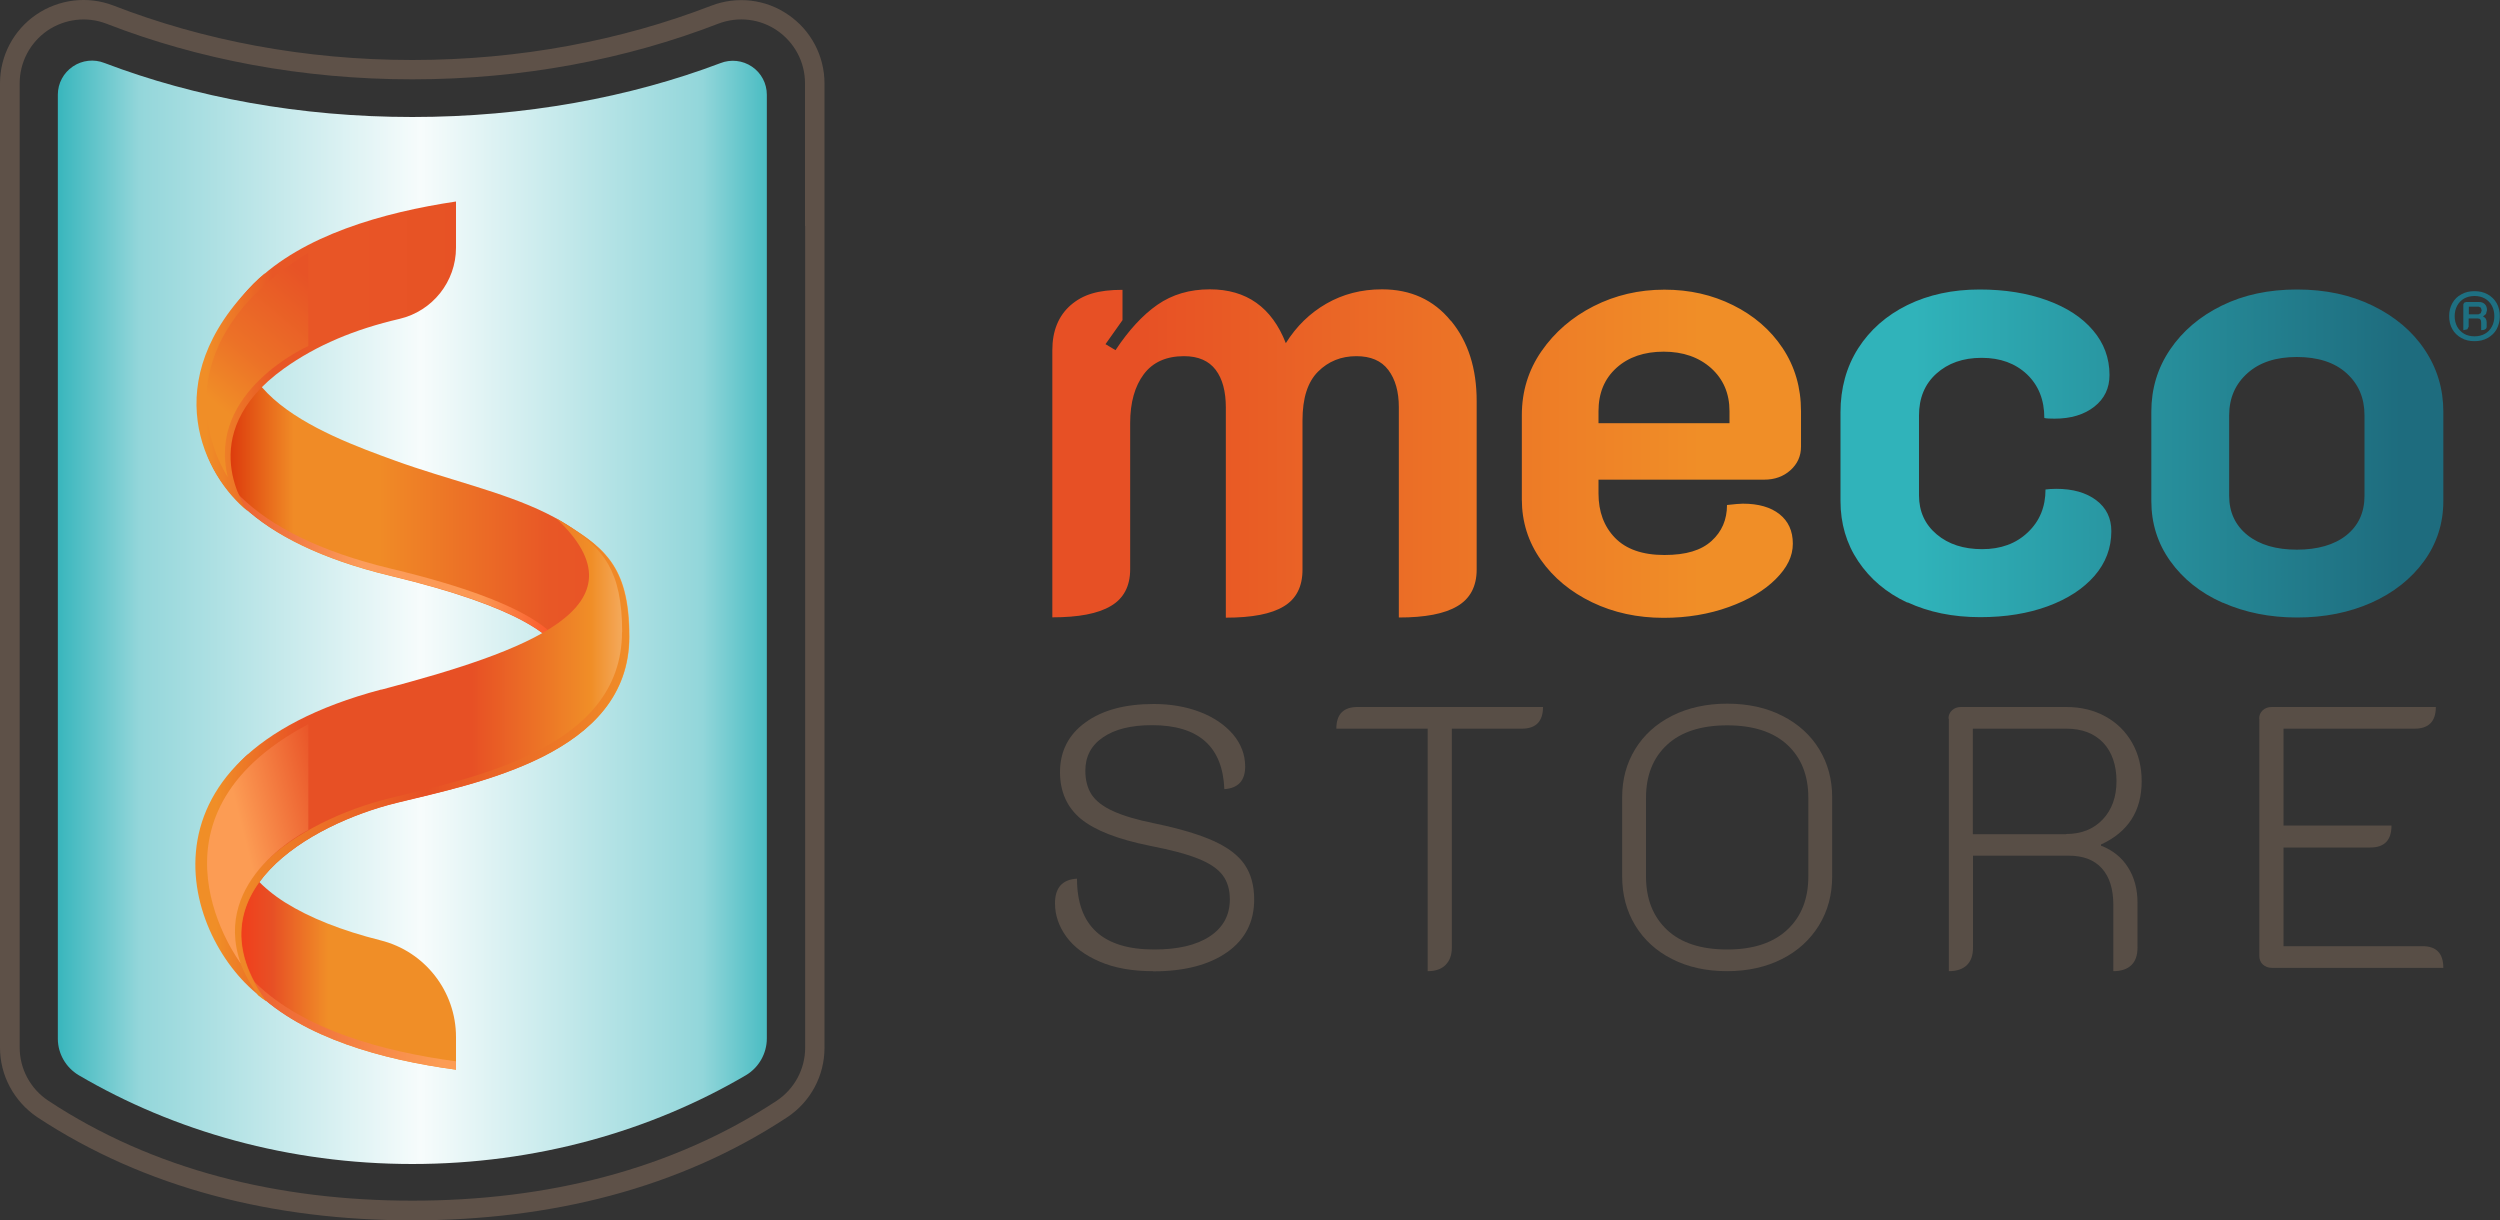 <?xml version="1.0" encoding="UTF-8"?>
<svg xmlns="http://www.w3.org/2000/svg" xmlns:xlink="http://www.w3.org/1999/xlink" id="Ebene_1" data-name="Ebene 1" viewBox="0 0 150 73.22">
  <rect x="0" y="0" width="150" height="73.22" fill="#333333" stroke="none"/>
  <defs>
    <style>
      .cls-1 {
        fill: url(#Unbenannter_Verlauf);
      }

      .cls-1, .cls-2, .cls-3, .cls-4, .cls-5, .cls-6, .cls-7, .cls-8, .cls-9, .cls-10, .cls-11, .cls-12, .cls-13 {
        fill-rule: evenodd;
      }

      .cls-1, .cls-2, .cls-3, .cls-4, .cls-5, .cls-6, .cls-7, .cls-8, .cls-9, .cls-10, .cls-11, .cls-12, .cls-13, .cls-14, .cls-15 {
        stroke-width: 0px;
      }

      .cls-2 {
        fill: url(#Unbenannter_Verlauf_4);
      }

      .cls-3 {
        fill: url(#Unbenannter_Verlauf_10);
      }

      .cls-4 {
        fill: url(#Unbenannter_Verlauf_12);
      }

      .cls-5 {
        fill: url(#Unbenannter_Verlauf_2);
      }

      .cls-6 {
        fill: url(#Unbenannter_Verlauf_8);
      }

      .cls-7 {
        fill: url(#Unbenannter_Verlauf_7);
      }

      .cls-8 {
        fill: #5e5148;
      }

      .cls-9 {
        fill: url(#Unbenannter_Verlauf_3);
      }

      .cls-10 {
        fill: url(#Unbenannter_Verlauf_6);
      }

      .cls-11 {
        fill: url(#Unbenannter_Verlauf_11);
      }

      .cls-12 {
        fill: url(#Unbenannter_Verlauf_5);
      }

      .cls-13 {
        fill: url(#Unbenannter_Verlauf_9);
      }

      .cls-14 {
        fill: #1e7082;
      }

      .cls-15 {
        fill: #584e46;
      }
    </style>
    <linearGradient id="Unbenannter_Verlauf" data-name="Unbenannter Verlauf" x1="-221.24" y1="457.48" x2="-220.98" y2="457.48" gradientTransform="translate(37339.94 122010.62) scale(168.76 -266.62)" gradientUnits="userSpaceOnUse">
      <stop offset="0" stop-color="#30b3ba"></stop>
      <stop offset=".12" stop-color="#93d6da"></stop>
      <stop offset=".5" stop-color="#f7fcfc"></stop>
      <stop offset=".88" stop-color="#92d6da"></stop>
      <stop offset="1" stop-color="#30b3ba"></stop>
    </linearGradient>
    <linearGradient id="Unbenannter_Verlauf_2" data-name="Unbenannter Verlauf 2" x1="-222.35" y1="457.28" x2="-222.1" y2="457.28" gradientTransform="translate(30409.98 62426.73) scale(136.46 -136.46)" gradientUnits="userSpaceOnUse">
      <stop offset="0" stop-color="#e75025"></stop>
      <stop offset="1" stop-color="#f08e27"></stop>
    </linearGradient>
    <linearGradient id="Unbenannter_Verlauf_3" data-name="Unbenannter Verlauf 3" x1="-223.55" y1="457.24" x2="-223.29" y2="457.24" gradientTransform="translate(25157.03 51248.46) scale(112.02 -112.02)" gradientUnits="userSpaceOnUse">
      <stop offset="0" stop-color="#30b3ba"></stop>
      <stop offset="1" stop-color="#1e6c7e"></stop>
    </linearGradient>
    <linearGradient id="Unbenannter_Verlauf_4" data-name="Unbenannter Verlauf 4" x1="-224.41" y1="456.72" x2="-224.16" y2="456.72" gradientTransform="translate(-15649.26 -31855.27) rotate(180) scale(69.87 -69.87)" gradientUnits="userSpaceOnUse">
      <stop offset="0" stop-color="#f08e27"></stop>
      <stop offset=".61" stop-color="#f08e27"></stop>
      <stop offset=".8" stop-color="#e75025"></stop>
      <stop offset="1" stop-color="#f92e13"></stop>
    </linearGradient>
    <linearGradient id="Unbenannter_Verlauf_5" data-name="Unbenannter Verlauf 5" x1="-224.9" y1="456.41" x2="-224.65" y2="456.41" gradientTransform="translate(-13229.19 -26844.17) rotate(-180) scale(58.94 -58.94)" gradientUnits="userSpaceOnUse">
      <stop offset="0" stop-color="#fc9c54"></stop>
      <stop offset="1" stop-color="#e85126"></stop>
    </linearGradient>
    <linearGradient id="Unbenannter_Verlauf_6" data-name="Unbenannter Verlauf 6" x1="-223.64" y1="457.7" x2="-223.38" y2="457.7" gradientTransform="translate(-21744.71 -44550.34) rotate(-180) scale(97.4 -97.4)" gradientUnits="userSpaceOnUse">
      <stop offset="0" stop-color="#e75226"></stop>
      <stop offset=".2" stop-color="#e85726"></stop>
      <stop offset=".6" stop-color="#f08b26"></stop>
      <stop offset=".8" stop-color="#f08b26"></stop>
      <stop offset="1" stop-color="#d62004"></stop>
    </linearGradient>
    <linearGradient id="Unbenannter_Verlauf_7" data-name="Unbenannter Verlauf 7" x1="-223.67" y1="457.63" x2="-223.42" y2="457.63" gradientTransform="translate(-21208.38 -43435.09) rotate(-180) scale(94.98 -94.98)" gradientUnits="userSpaceOnUse">
      <stop offset="0" stop-color="#fa2a0c"></stop>
      <stop offset=".3" stop-color="#fc9854"></stop>
      <stop offset=".6" stop-color="#fc9c5b"></stop>
      <stop offset="1" stop-color="#e75025"></stop>
    </linearGradient>
    <linearGradient id="Unbenannter_Verlauf_8" data-name="Unbenannter Verlauf 8" x1="-220.6" y1="457.76" x2="-220.34" y2="457.76" gradientTransform="translate(21554.55 44747.78) scale(97.65 -97.65)" gradientUnits="userSpaceOnUse">
      <stop offset="0" stop-color="#f08e27"></stop>
      <stop offset=".2" stop-color="#e75025"></stop>
      <stop offset=".6" stop-color="#e75025"></stop>
      <stop offset=".88" stop-color="#f08e27"></stop>
      <stop offset="1" stop-color="#f6ba7c"></stop>
    </linearGradient>
    <linearGradient id="Unbenannter_Verlauf_9" data-name="Unbenannter Verlauf 9" x1="-220.61" y1="457.76" x2="-220.36" y2="457.76" gradientTransform="translate(21844.93 45348.34) scale(98.96 -98.96)" gradientUnits="userSpaceOnUse">
      <stop offset="0" stop-color="#f08e27"></stop>
      <stop offset=".5" stop-color="#e75025"></stop>
      <stop offset="1" stop-color="#f08e27"></stop>
    </linearGradient>
    <linearGradient id="Unbenannter_Verlauf_10" data-name="Unbenannter Verlauf 10" x1="-214.25" y1="457.23" x2="-214" y2="457.23" gradientTransform="translate(7352.65 8995.66) rotate(-14.26) scale(22.91 -22.91)" gradientUnits="userSpaceOnUse">
      <stop offset="0" stop-color="#fc9c54"></stop>
      <stop offset="1" stop-color="#e85126"></stop>
    </linearGradient>
    <linearGradient id="Unbenannter_Verlauf_11" data-name="Unbenannter Verlauf 11" x1="-220.17" y1="456.93" x2="-219.92" y2="456.93" gradientTransform="translate(17692.01 36712.98) scale(80.3 -80.3)" gradientUnits="userSpaceOnUse">
      <stop offset="0" stop-color="#f08e27"></stop>
      <stop offset=".2" stop-color="#e85726"></stop>
      <stop offset="1" stop-color="#e75025"></stop>
    </linearGradient>
    <linearGradient id="Unbenannter_Verlauf_12" data-name="Unbenannter Verlauf 12" x1="-220" y1="453.08" x2="-219.75" y2="453.08" gradientTransform="translate(18277.73 4758.62) rotate(-49.57) scale(37.46 -37.46)" gradientUnits="userSpaceOnUse">
      <stop offset="0" stop-color="#f08e27"></stop>
      <stop offset=".39" stop-color="#ec7127"></stop>
      <stop offset="1" stop-color="#e75326"></stop>
    </linearGradient>
  </defs>
  <path class="cls-8" d="M0,13.57V5C0,3.35.81,1.81,2.17.88,3.53-.05,5.26-.26,6.8.33c5.38,2.09,11.48,3.27,17.94,3.27s12.56-1.18,17.94-3.26c1.54-.59,3.27-.39,4.62.55,1.36.93,2.17,2.47,2.17,4.12,0,3.73,0,7.93,0,8.5v.07s0,39.88,0,49.29c0,1.67-.83,3.23-2.23,4.16-6.49,4.28-14.22,6.19-22.51,6.19s-16.03-1.92-22.51-6.2C.84,66.08,0,64.53,0,62.86c0-9.41,0-49.29,0-49.29,0,0,0,0,0,0ZM48.31,13.57h0v49.29c0,1.28-.64,2.47-1.7,3.18-6.3,4.15-13.81,6-21.87,6s-15.57-1.85-21.86-6.01c-1.06-.71-1.7-1.9-1.7-3.18,0-9.41,0-49.29,0-49.29V5c0-1.26.62-2.44,1.66-3.16,1.04-.71,2.37-.87,3.54-.42,5.5,2.14,11.75,3.34,18.36,3.34s12.86-1.21,18.36-3.34c1.18-.45,2.5-.3,3.54.42s1.66,1.89,1.66,3.15c0,4.01,0,8.57,0,8.57Z"></path>
  <path class="cls-1" d="M46.01,13.75h0v48.56c0,.9-.48,1.74-1.25,2.2-5.74,3.37-12.63,5.33-20.02,5.33s-14.28-1.96-20.02-5.33c-.77-.46-1.25-1.29-1.25-2.19,0-8.16,0-48.56,0-48.56h0V5.68c0-.68.34-1.31.9-1.69.56-.38,1.27-.46,1.9-.21,5.41,2.06,11.73,3.24,18.47,3.24s13.06-1.18,18.48-3.23c.63-.25,1.34-.17,1.9.21.56.38.89,1.01.89,1.68,0,3.3,0,8.07,0,8.07h0Z"></path>
  <path class="cls-5" d="M95.91,25.39h7.86v-.72c0-1.06-.37-1.92-1.1-2.58-.74-.66-1.69-.99-2.85-.99s-2.11.32-2.83.97c-.72.65-1.08,1.51-1.08,2.6v.72h0ZM95.91,28.77v.84c0,1.09.33,1.98.99,2.66.66.68,1.65,1.03,2.96,1.03s2.21-.28,2.83-.84c.62-.56.93-1.28.93-2.16.46-.05.77-.08.95-.08.94,0,1.67.21,2.2.63.53.42.8,1.01.8,1.77s-.34,1.44-1.03,2.13c-.68.68-1.62,1.24-2.81,1.67-1.19.43-2.5.65-3.91.65-1.57,0-3-.31-4.29-.93-1.29-.62-2.32-1.47-3.08-2.55s-1.14-2.29-1.14-3.63v-5.05c0-1.42.39-2.7,1.18-3.84.79-1.14,1.83-2.04,3.13-2.7,1.3-.66,2.72-.99,4.24-.99s2.87.31,4.12.93c1.25.62,2.25,1.48,2.98,2.58.73,1.1,1.1,2.36,1.1,3.78v2.13c0,.56-.21,1.03-.63,1.41-.42.38-.95.57-1.58.57h-9.95ZM87.06,19.25c1.03,1.25,1.54,2.86,1.54,4.81v10.11c0,1.01-.39,1.75-1.16,2.2-.77.46-1.94.68-3.51.68v-12.61c0-.94-.21-1.68-.63-2.24-.42-.56-1.06-.83-1.92-.83-.91,0-1.68.31-2.3.93-.62.62-.93,1.59-.93,2.91v8.97c0,1.01-.37,1.75-1.12,2.2-.75.46-1.91.68-3.48.68v-12.61c0-.96-.2-1.72-.61-2.26-.41-.54-1.04-.82-1.9-.82-1.06,0-1.87.36-2.41,1.08-.54.72-.82,1.7-.82,2.94v8.77c0,1.01-.39,1.75-1.16,2.2-.77.46-1.94.68-3.51.68v-16.03c0-1.16.37-2.06,1.1-2.7.73-.63,1.62-.92,3.11-.92v1.82l-1.02,1.44.6.36c.79-1.19,1.62-2.1,2.51-2.72.89-.62,1.94-.93,3.15-.93,2.2,0,3.72,1.08,4.56,3.23.63-1.01,1.44-1.8,2.43-2.37.99-.57,2.1-.86,3.34-.86,1.72,0,3.1.63,4.12,1.88h0Z"></path>
  <path class="cls-9" d="M140.79,32.11c.72-.58,1.08-1.37,1.08-2.36v-4.83c0-1.04-.36-1.88-1.08-2.53-.72-.65-1.72-.97-2.98-.97s-2.23.32-2.96.97c-.73.65-1.1,1.49-1.1,2.53v4.83c0,.99.37,1.77,1.1,2.36.73.58,1.72.87,2.96.87s2.26-.29,2.98-.87ZM133.35,36.16c-1.33-.59-2.37-1.43-3.13-2.49-.76-1.06-1.14-2.27-1.14-3.61v-5.36c0-1.37.37-2.61,1.12-3.72.75-1.11,1.78-1.99,3.1-2.64,1.32-.65,2.82-.97,4.52-.97s3.21.32,4.54.97c1.33.65,2.37,1.52,3.12,2.64.75,1.12,1.12,2.36,1.12,3.72v5.36c0,1.34-.39,2.55-1.16,3.61-.77,1.06-1.82,1.89-3.15,2.49-1.33.59-2.82.89-4.46.89s-3.13-.3-4.46-.89h0ZM114.45,36.16c-1.27-.59-2.25-1.43-2.96-2.49-.71-1.06-1.06-2.27-1.06-3.61v-5.32c0-1.44.35-2.72,1.06-3.84.71-1.11,1.7-1.98,2.96-2.6,1.27-.62,2.71-.93,4.33-.93,1.52,0,2.87.22,4.05.65,1.18.43,2.1,1.03,2.75,1.8.66.77.99,1.67.99,2.68,0,.79-.3,1.42-.91,1.9-.61.48-1.41.72-2.39.72-.28,0-.48-.01-.61-.04,0-1.09-.35-1.96-1.04-2.62-.7-.66-1.6-.99-2.72-.99s-2.02.32-2.72.95c-.7.63-1.04,1.47-1.04,2.51v4.79c0,.96.35,1.74,1.06,2.34.71.6,1.62.89,2.73.89s2.03-.33,2.74-1.01c.71-.67,1.06-1.53,1.06-2.57.15-.02.37-.04.65-.04.99,0,1.79.23,2.39.68.61.46.91,1.08.91,1.86,0,1.01-.34,1.91-1.01,2.68-.67.77-1.6,1.38-2.79,1.82-1.19.44-2.55.66-4.06.66-1.65,0-3.1-.3-4.37-.89h0Z"></path>
  <path class="cls-14" d="M148.72,18.85l.13-.06.05-.17-.05-.16-.13-.06h-.59v.46s.59,0,.59,0ZM147.8,18.26l.05-.1.12-.04h.77c.15,0,.26.04.35.13.09.09.13.21.13.36l-.06.23-.18.15c.15.06.22.18.22.36v.25c0,.14-.11.21-.33.21v-.46c0-.16-.06-.24-.19-.24h-.56v.49l-.08.16-.24.05v-1.55h0ZM149.09,20.03c.18-.1.32-.24.42-.43.1-.18.15-.39.15-.63s-.05-.45-.15-.63c-.1-.19-.24-.33-.42-.43-.18-.1-.39-.15-.62-.15s-.44.05-.62.15c-.18.1-.32.25-.42.43-.1.19-.15.4-.15.63s.05.44.15.63c.1.18.24.32.42.43.18.1.39.15.62.15s.44-.05.62-.15ZM147.68,20.28c-.23-.13-.41-.3-.54-.53-.13-.23-.19-.49-.19-.78s.06-.55.19-.78c.13-.23.31-.41.54-.53.23-.13.49-.19.79-.19s.56.06.79.19c.23.13.41.3.54.53.13.23.19.49.19.78s-.07.55-.19.78c-.13.23-.31.4-.54.53-.23.13-.49.19-.79.19s-.56-.06-.79-.19Z"></path>
  <path class="cls-2" d="M15.35,59.49c2.86,2.79,7.61,4.1,12.01,4.69v-1.96c0-2.74-1.87-5.14-4.53-5.8-2.34-.59-4.25-1.35-5.72-2.27-5.67-3.58-2.23-8.9-2.23-8.9-2.59,2.4-5.42,8.48.48,14.24h0Z"></path>
  <path class="cls-12" d="M27.36,63.68c-4.4-.59-9.15-1.9-12.01-4.69-2.47-2.41-3.41-4.88-3.47-7.12-.07,2.36.81,5.03,3.47,7.62,2.86,2.79,7.61,4.1,12.01,4.69v-.51h0Z"></path>
  <path class="cls-10" d="M23.46,34.56c15.31,3.68,9.58,7.33,9.35,8.49,0,0,5.14-1.1,4.93-5.64-.75-6.89-7.82-7.51-14.03-9.77-4.38-1.59-12.51-4.56-7.8-11.25-3.67,2.91-9.4,14.1,7.55,18.17Z"></path>
  <path class="cls-7" d="M23.46,34.12c-8.7-2.09-11.42-6.05-11.52-9.81-.1,3.88,2.49,8.07,11.52,10.24,8.29,1.99,10.41,3.97,10.58,5.56.18-1.65-1.52-3.82-10.58-5.99Z"></path>
  <path class="cls-6" d="M22.88,41.38c8.66-2.29,16.17-4.96,10.48-10.29,2.83,1.69,4.41,2.74,4.41,7.1,0,7.06-9.12,8.78-13.97,9.97-5.19,1.28-12.51,5.47-7.8,11.9-4.74-3.16-8.87-14.52,6.88-18.69Z"></path>
  <path class="cls-13" d="M37.32,37.92c0,7.06-9.12,8.78-13.97,9.98-5.16,1.28-12.44,5.43-7.86,11.82.16.13.32.25.49.36-4.72-6.44,2.61-10.62,7.8-11.9,4.86-1.2,13.97-2.91,13.97-9.97,0-3.98-1.31-5.2-3.68-6.67,2.1,1.36,3.26,2.66,3.26,6.4Z"></path>
  <path class="cls-3" d="M14.44,57.8s-6.59-8.71,4.06-14.35v6.35s-5.86,2.87-4.06,8Z"></path>
  <path class="cls-11" d="M27.36,12.09c-4.42.66-9.2,2.04-12.08,4.88-5.99,5.91-3,11.64-.4,13.71,0,0-3.44-4.56,2.16-8.57,1.96-1.4,4.23-2.35,6.94-2.98,1.98-.47,3.38-2.24,3.38-4.27,0-1.45,0-2.77,0-2.77Z"></path>
  <path class="cls-4" d="M13.67,28.63s-5.05-7.32,4.83-13.47v5.6s-6.12,2.71-4.83,7.88Z"></path>
  <g>
    <path class="cls-15" d="M69.17,58.27c-1.24,0-2.3-.19-3.18-.57-.89-.38-1.56-.88-2.01-1.5-.45-.62-.68-1.29-.68-2,0-.94.44-1.43,1.32-1.48,0,2.83,1.54,4.25,4.63,4.25,1.43,0,2.54-.26,3.34-.79.8-.53,1.2-1.27,1.2-2.22,0-.6-.15-1.08-.44-1.46-.29-.38-.78-.71-1.46-.98-.69-.28-1.65-.53-2.88-.77-1.94-.39-3.32-.93-4.16-1.62-.83-.69-1.25-1.63-1.25-2.8,0-1.25.51-2.25,1.52-2.98,1.01-.74,2.38-1.11,4.11-1.11,1.01,0,1.94.16,2.77.48.83.32,1.49.77,1.98,1.34.48.57.73,1.22.73,1.93,0,.85-.42,1.3-1.25,1.36-.1-2.56-1.55-3.84-4.34-3.84-1.25,0-2.23.24-2.94.73-.71.48-1.06,1.15-1.06,2,0,.58.13,1.06.38,1.44.25.38.68.71,1.27.98.6.28,1.44.53,2.53.75,1.49.31,2.66.66,3.52,1.05.86.39,1.48.86,1.86,1.42.38.56.57,1.26.57,2.09,0,1.34-.54,2.4-1.62,3.16s-2.56,1.15-4.44,1.15h0Z"></path>
    <path class="cls-15" d="M85.66,43.72h-5.48c0-.86.42-1.3,1.27-1.3h11.13c0,.86-.42,1.3-1.27,1.3h-4.2v13.14c0,.45-.13.79-.38,1.04-.25.25-.61.37-1.07.37v-14.55h0Z"></path>
    <path class="cls-15" d="M103.63,58.27c-1.25,0-2.35-.24-3.31-.73-.95-.48-1.69-1.16-2.21-2.02-.52-.86-.78-1.84-.78-2.93v-4.76c0-1.07.26-2.03.78-2.88.52-.85,1.26-1.52,2.21-2,.95-.48,2.06-.73,3.31-.73s2.35.24,3.31.73c.95.48,1.69,1.15,2.21,2,.52.85.78,1.81.78,2.88v4.76c0,1.09-.26,2.06-.79,2.93-.53.86-1.27,1.54-2.22,2.02-.95.48-2.05.73-3.29.73h0ZM103.63,56.97c1.55,0,2.75-.39,3.6-1.18.85-.79,1.27-1.86,1.27-3.2v-4.72c0-1.34-.42-2.4-1.26-3.18-.84-.78-2.05-1.17-3.61-1.17s-2.77.39-3.61,1.17c-.84.78-1.26,1.84-1.26,3.18v4.72c0,1.34.42,2.41,1.26,3.2.84.79,2.05,1.18,3.61,1.18h0Z"></path>
    <path class="cls-15" d="M116.91,43.11c0-.19.07-.36.21-.49.14-.13.32-.2.53-.2h6.33c.88,0,1.66.19,2.35.57.69.38,1.22.91,1.6,1.58.38.67.57,1.44.57,2.3,0,1.79-.81,3.05-2.44,3.8v.07c.7.27,1.24.7,1.62,1.3.38.6.57,1.3.57,2.12v2.7c0,.46-.12.81-.37,1.05-.25.24-.61.36-1.08.36v-3.98c0-.95-.23-1.68-.69-2.19s-1.12-.76-1.99-.76h-5.74v5.52c0,.46-.12.81-.37,1.05-.25.24-.61.36-1.08.36v-15.15h0ZM123.97,50.04c.91,0,1.64-.29,2.19-.87.55-.58.83-1.35.83-2.3s-.27-1.75-.8-2.31c-.54-.56-1.27-.84-2.21-.84h-5.61v6.33h5.61Z"></path>
    <path class="cls-15" d="M135.55,43.11c0-.19.07-.36.21-.49.14-.13.32-.2.53-.2h9.86c0,.86-.42,1.3-1.27,1.3h-7.87v5.81h6.48c0,.88-.42,1.32-1.27,1.32h-5.21v5.92h8.34c.83,0,1.25.43,1.25,1.3h-10.3c-.21,0-.38-.07-.53-.2-.14-.13-.21-.31-.21-.51v-14.24Z"></path>
  </g>
</svg>
